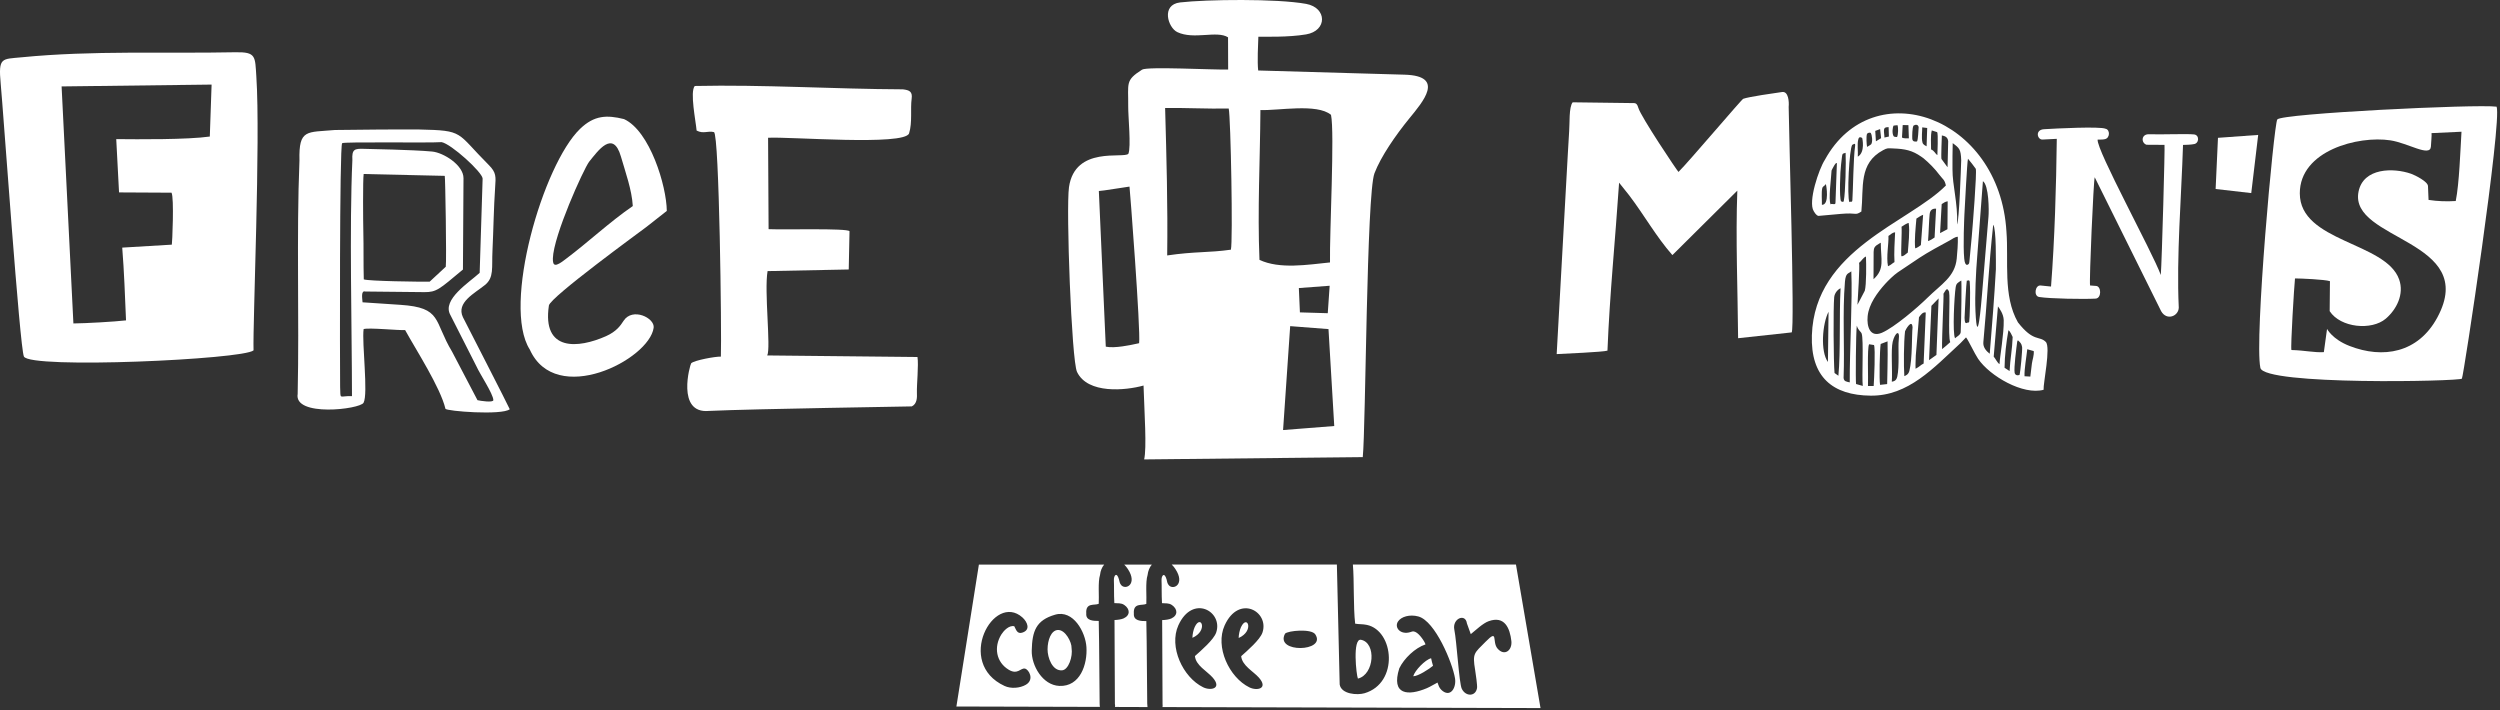 <?xml version="1.0" encoding="UTF-8"?> <svg xmlns="http://www.w3.org/2000/svg" width="447" height="127" viewBox="0 0 447 127" fill="none"><rect x="0" y="0" width="447" height="127" fill="#333333" stroke="none"/><path fill-rule="evenodd" clip-rule="evenodd" d="M242.794 121.333C242.524 120.803 241.784 114.103 243.344 114.393C246.124 114.923 245.744 120.613 242.794 121.333ZM213.204 114.043C213.204 113.463 213.384 112.593 213.624 112.093C214.744 109.743 216.054 112.793 213.204 114.043ZM213.654 117.303C214.744 116.333 217.024 114.373 217.454 113.093C218.734 109.343 213.244 106.183 210.694 111.803C208.954 115.643 211.494 121.103 215.124 122.883C216.494 123.553 218.554 123.113 216.824 121.143C215.824 120.003 213.794 118.973 213.654 117.303ZM229.764 113.303C227.874 116.843 237.254 116.563 235.174 113.423C234.474 112.353 230.224 112.763 229.764 113.303ZM181.354 111.973C181.654 112.513 181.844 113.403 182.754 113.123C184.314 112.653 183.724 111.223 182.804 110.393C177.664 105.823 170.734 118.553 179.624 122.653C180.744 123.173 182.364 123.053 183.424 122.433C185.004 121.513 183.954 119.683 183.254 119.543C182.504 119.383 181.964 120.703 180.384 119.763C178.094 118.403 177.644 115.673 179.054 113.423C179.424 112.833 180.394 111.743 181.354 111.973ZM262.974 113.383L262.284 111.463C262.024 109.573 259.624 110.613 260.034 112.593C260.464 114.663 260.884 122.143 261.364 123.143C262.044 124.573 263.834 124.583 264.094 123.023C264.174 122.573 263.844 120.373 263.754 119.793C263.244 116.743 263.604 116.803 265.624 114.743C267.954 112.363 266.734 114.743 267.744 115.943C268.974 117.403 270.414 116.303 270.234 114.623C269.974 112.343 269.044 110.023 266.164 111.073C265.154 111.433 263.854 112.673 262.974 113.383ZM221.474 114.073C221.474 113.493 221.654 112.623 221.894 112.123C223.014 109.763 224.324 112.813 221.474 114.073ZM221.924 117.323C222.064 118.993 224.094 120.033 225.094 121.163C226.824 123.133 224.764 123.573 223.394 122.903C219.764 121.123 217.224 115.653 218.964 111.823C221.514 106.193 227.004 109.353 225.724 113.113C225.284 114.393 223.014 116.353 221.924 117.323ZM189.114 112.643C190.504 112.543 191.654 114.903 191.594 115.843C191.854 117.413 191.044 119.753 189.914 119.853C188.134 120.013 187.294 117.543 187.304 116.093C187.314 114.423 187.944 112.723 189.114 112.643ZM188.664 109.903C191.904 108.973 194.084 113.013 194.254 115.693C194.454 118.783 193.124 122.803 189.414 122.643C186.404 122.513 184.414 118.983 184.474 116.343C184.554 112.823 185.244 110.893 188.664 109.903ZM252.684 120.913C252.974 119.883 254.824 117.953 255.884 117.693C255.954 118.063 256.124 118.743 256.224 119.043C255.614 119.573 253.524 120.943 252.684 120.913ZM254.874 115.223C254.804 114.823 253.824 113.313 253.064 112.993C252.634 112.813 252.574 112.903 252.164 113.023C250.404 113.563 249.254 112.203 249.964 111.123C250.524 110.263 252.054 109.803 253.604 110.223C256.634 111.053 259.704 118.553 260.154 121.263C260.424 122.883 259.434 124.643 257.974 123.573C257.224 123.023 257.164 122.303 257.024 122.043C256.444 122.323 255.794 122.763 255.104 123.053C251.834 124.433 248.664 124.323 250.194 119.493C251.054 117.713 253.024 115.843 254.874 115.223ZM175.024 100.953H197.424C197.034 101.413 196.764 102.043 196.684 102.803C196.284 104.033 196.544 106.653 196.454 107.953C195.714 108.313 194.074 107.663 194.224 109.703C194.124 110.973 195.464 111.033 196.454 111.023C196.564 115.923 196.544 120.853 196.614 125.753C196.614 125.993 196.634 126.203 196.664 126.393L171.004 126.323L175.024 100.953ZM199.354 126.403L205.174 126.423C205.144 126.233 205.134 126.023 205.124 125.783C205.054 120.883 205.074 115.943 204.964 111.053C203.974 111.063 202.644 111.003 202.734 109.733C202.584 107.693 204.224 108.343 204.964 107.973C205.044 106.683 204.784 104.053 205.184 102.833C205.274 102.063 205.544 101.423 205.944 100.953H201.014C201.244 101.173 201.464 101.443 201.674 101.763C203.404 104.413 201.334 105.523 200.504 104.653C200.184 104.323 200.164 103.913 200.064 103.573C199.674 102.203 199.114 102.873 199.164 103.803C199.214 104.783 199.154 106.253 199.244 107.833C199.834 107.903 200.414 107.763 201.014 108.163C202.054 108.873 202.134 110.003 200.914 110.563C200.524 110.743 199.894 110.833 199.274 110.863L199.344 125.863C199.394 126.043 199.394 126.223 199.354 126.403ZM207.854 126.423L275.444 126.603L271.054 100.943H241.894C242.144 103.693 241.954 108.543 242.304 111.513C243.054 111.643 243.604 111.563 244.404 111.733C249.254 112.763 250.164 122.133 243.964 123.953C242.714 124.323 239.804 124.143 239.534 122.373L239.034 100.943H209.504C209.744 101.173 209.974 101.453 210.184 101.783C211.914 104.433 209.844 105.543 209.014 104.673C208.694 104.343 208.674 103.933 208.584 103.593C208.194 102.223 207.634 102.893 207.684 103.813C207.734 104.793 207.674 106.263 207.764 107.843C208.354 107.913 208.934 107.773 209.534 108.173C210.574 108.893 210.654 110.013 209.434 110.583C209.044 110.763 208.414 110.853 207.794 110.873L207.864 125.873C207.894 126.063 207.884 126.243 207.854 126.423Z" fill="white"></path><path fill-rule="evenodd" clip-rule="evenodd" d="M37.514 24.413C33.514 24.983 24.734 24.913 20.784 24.873L21.284 34.403L30.664 34.453C31.164 35.273 30.784 43.693 30.724 43.743L21.854 44.273C22.214 48.793 22.334 52.743 22.534 57.283C20.484 57.523 15.314 57.813 13.124 57.833L11.014 15.453L37.834 15.123L37.514 24.413ZM45.334 62.643C45.174 57.973 46.594 25.103 45.834 13.703C45.594 10.083 45.834 9.273 42.074 9.343C29.354 9.603 16.594 8.993 3.874 10.243C0.294 10.593 -0.316 10.203 0.124 14.953C0.594 19.933 3.534 62.153 4.274 63.743C5.334 66.013 43.584 64.273 45.334 62.643Z" fill="white"></path><path fill-rule="evenodd" clip-rule="evenodd" d="M124.224 15.373C123.324 16.403 124.414 21.683 124.554 23.343C125.794 23.993 126.574 23.333 127.654 23.623C128.614 23.883 129.044 59.833 128.894 63.763C127.924 63.723 124.104 64.423 123.584 64.953C123.384 65.163 120.874 74.013 126.744 73.473C134.924 73.093 162.974 72.693 163.034 72.663C164.014 72.183 163.974 71.003 163.944 70.213C163.894 68.843 164.274 65.233 164.044 63.833L137.184 63.553C137.864 62.193 136.614 52.063 137.244 48.473L151.754 48.183L151.894 41.343C151.534 40.773 140.024 41.103 137.424 40.973L137.334 24.633C141.064 24.403 161.774 26.113 162.544 23.843C163.154 21.893 162.754 19.483 163.004 17.643C163.174 16.383 162.624 16.113 161.434 15.973C149.184 15.923 136.354 15.103 124.224 15.373Z" fill="white"></path><path fill-rule="evenodd" clip-rule="evenodd" d="M65.044 49.953C64.964 47.113 65.034 44.233 64.964 41.443C64.924 39.863 64.864 32.093 65.024 31.113L79.524 31.443C79.614 31.553 79.864 46.563 79.704 47.693L76.824 50.363C75.104 50.393 65.924 50.273 65.044 49.953ZM63.004 28.633C62.894 26.673 63.384 26.553 65.114 26.613C66.264 26.653 73.584 26.763 77.244 27.093C79.334 27.283 82.894 29.563 82.874 31.863L82.774 48.193C80.614 49.983 79.444 51.013 78.484 51.593C77.634 52.103 76.944 52.243 75.894 52.233L65.324 52.123C64.504 51.883 64.774 53.333 64.824 54.053L71.584 54.503C79.104 55.003 77.484 57.333 80.844 62.903L85.374 71.553C85.874 71.673 88.174 72.033 88.214 71.543C88.174 70.403 85.804 66.883 85.204 65.533L80.514 56.293C78.994 53.553 83.914 50.493 85.764 48.783L86.294 31.933C86.254 30.793 80.654 25.713 78.954 25.413C76.604 25.583 61.464 25.313 61.174 25.603C60.694 26.073 60.774 65.403 60.814 69.183C60.924 71.593 60.554 70.753 62.934 70.823C62.924 58.793 62.454 40.623 63.004 28.633ZM53.544 28.683C52.994 42.243 53.524 56.773 53.224 70.423C52.494 74.603 64.354 73.193 65.004 72.013C65.864 70.433 64.684 61.293 65.014 58.843C65.904 58.543 71.364 59.103 72.434 59.013C74.424 62.623 78.734 69.273 79.644 73.083C79.754 73.523 89.744 74.293 91.144 73.173C91.124 72.993 82.854 56.893 82.764 56.703C81.544 54.083 84.864 52.453 86.714 50.953C88.364 49.613 87.904 47.863 88.054 44.843C88.234 41.053 88.274 37.253 88.534 33.453C88.654 31.613 88.764 30.863 87.394 29.503C81.484 23.593 83.084 23.333 74.964 23.153C69.914 23.123 64.924 23.183 59.884 23.243C54.844 23.703 53.404 23.013 53.544 28.683Z" fill="white"></path><path fill-rule="evenodd" clip-rule="evenodd" d="M105.334 28.923C106.914 26.973 109.614 23.103 111.024 28.003C111.844 30.843 112.974 33.933 113.144 36.843C109.004 39.683 105.214 43.273 101.144 46.323C99.284 47.783 98.814 47.623 98.854 46.193C98.964 42.133 104.314 30.293 105.334 28.923ZM111.494 57.363C110.954 58.203 110.244 59.253 108.364 60.103C103.424 62.303 96.894 62.933 98.144 54.623C98.364 53.143 114.544 41.373 115.584 40.573L119.224 37.713C119.184 33.253 116.194 23.403 111.574 21.293C108.504 20.533 106.254 20.593 103.714 23.043C97.114 29.393 89.724 54.663 94.724 62.493C99.374 72.833 116.084 64.323 116.874 58.603C117.104 56.853 113.094 54.903 111.494 57.363Z" fill="white"></path><path fill-rule="evenodd" clip-rule="evenodd" d="M197.714 61.983L196.474 34.153C196.854 34.183 201.884 33.343 201.954 33.363C201.994 33.373 203.974 59.093 203.674 61.363C202.144 61.703 199.304 62.323 197.714 61.983ZM232.234 51.503L237.744 51.093L237.404 56.003L232.424 55.853L232.234 51.503ZM230.684 58.313L237.534 58.843L238.564 76.173L229.414 76.893L230.684 58.313ZM225.364 19.673C228.514 19.813 235.464 18.443 237.984 20.533C238.654 23.673 237.714 41.583 237.804 46.923C233.784 47.333 228.784 48.163 225.194 46.463C224.824 37.533 225.304 28.623 225.364 19.673ZM208.324 19.313C211.974 19.253 215.864 19.483 219.694 19.403C220.064 21.093 220.464 43.163 220.084 44.643C216.084 45.213 213.634 44.943 208.694 45.673C208.814 36.663 208.564 28.023 208.324 19.313ZM210.504 5.743C213.474 7.153 217.564 5.403 219.574 6.673L219.594 12.433C217.064 12.513 205.114 11.863 204.204 12.453C201.164 14.393 201.764 14.813 201.724 19.003C201.704 20.813 202.264 26.263 201.754 27.493C200.924 28.423 192.204 26.013 191.134 33.473C190.594 37.273 191.584 64.443 192.574 66.503C194.474 70.483 201.254 69.833 204.464 68.933C204.624 73.913 205.054 80.093 204.574 82.143L243.664 81.733C244.204 76.323 244.334 34.693 245.754 30.983C246.904 27.983 249.534 24.183 251.954 21.213C254.414 18.203 258.474 13.563 251.134 13.353L224.964 12.603C224.784 11.093 224.944 7.863 224.994 6.573C226.244 6.543 230.294 6.693 233.514 6.153C237.354 5.513 237.304 1.383 233.534 0.693C228.264 -0.267 215.724 -0.107 211.014 0.433C207.554 0.833 208.824 4.943 210.504 5.743Z" fill="white"></path><path fill-rule="evenodd" clip-rule="evenodd" d="M434.755 23.803L440.115 23.553C439.915 26.853 439.715 32.843 439.085 35.943C437.445 36.043 435.835 35.993 434.225 35.743L434.125 33.293C434.135 32.473 431.815 31.323 431.115 31.073C427.955 29.963 422.565 29.973 421.705 34.273C419.965 43.033 443.335 42.843 435.785 56.783C432.355 63.123 426.075 64.193 420.085 61.853C416.985 60.643 416.095 58.823 416.075 58.813L415.505 62.963C413.725 63.063 412.125 62.643 409.705 62.583C409.535 61.953 410.195 51.163 410.345 49.783C411.345 49.783 415.625 49.963 416.595 50.273L416.545 55.633C418.495 58.623 424.055 59.123 426.575 56.983C428.495 55.343 429.905 52.603 428.965 49.963C426.595 43.263 411.205 43.293 411.205 34.573C411.195 26.913 421.665 24.223 427.395 25.093C430.565 25.573 434.495 28.133 434.645 26.223C434.665 25.753 434.825 24.003 434.755 23.803ZM446.395 19.073C442.745 18.593 407.835 20.293 407.175 21.363C406.555 22.373 403.065 60.603 404.155 65.773C404.825 68.933 439.745 68.193 440.185 67.703C440.485 67.383 447.375 21.723 446.395 19.073Z" fill="white"></path><path fill-rule="evenodd" clip-rule="evenodd" d="M300.114 30.743C299.844 30.503 293.394 20.863 292.934 19.283C292.604 18.143 292.234 18.503 291.254 18.423L281.194 18.293C280.494 19.153 280.684 22.133 280.564 23.493L280.324 27.563L278.334 63.313C279.634 63.243 286.724 62.943 287.414 62.693C287.814 52.593 288.824 42.733 289.494 32.663L291.304 34.933C294.034 38.533 296.104 42.283 299.014 45.603C299.044 45.583 299.084 45.523 299.094 45.543L310.634 34.083C310.314 42.663 310.704 51.843 310.774 60.473L320.354 59.433C320.934 58.713 319.834 22.883 319.814 19.103C319.904 18.223 319.784 16.283 318.634 16.453C317.234 16.653 312.714 17.293 311.694 17.663C311.524 17.613 301.924 28.963 300.114 30.743Z" fill="white"></path><path fill-rule="evenodd" clip-rule="evenodd" d="M337.494 61.033C337.574 63.753 337.414 68.513 337.424 68.673L336.154 68.813C335.984 67.843 336.094 62.623 336.264 61.503L337.494 61.033ZM335.414 25.263L335.294 23.403L336.164 23.083L336.344 24.703L335.414 25.263ZM334.194 61.553L335.074 61.693C335.344 62.373 335.094 67.873 335.014 69.013H333.994C334.064 67.753 333.834 62.213 334.194 61.553ZM326.834 64.723C325.454 62.853 325.834 57.873 326.944 55.743L326.834 64.723ZM361.984 67.273C361.934 65.963 362.324 63.903 362.474 62.443L363.634 62.773C363.704 63.573 363.394 64.323 363.304 65.003L363.024 67.333L361.984 67.273ZM358.414 65.753C358.434 63.613 358.724 61.183 359.104 59.053C359.374 59.153 359.744 59.983 359.864 60.253C359.794 62.453 359.414 64.193 359.314 66.343L358.414 65.753ZM361.084 67.053C360.634 67.193 360.284 67.033 360.214 66.633C360.064 65.773 360.524 62.203 360.674 61.113C360.744 60.833 360.734 60.953 360.814 60.853C361.194 61.213 361.454 61.393 361.554 62.053C361.624 62.513 361.244 66.653 361.084 67.053ZM331.994 58.223C332.274 59.123 332.724 59.263 332.864 59.643C333.244 60.703 332.874 67.413 333.064 69.003L331.864 68.663C331.764 68.153 331.834 59.433 331.994 58.223ZM339.494 60.813C339.354 61.993 339.644 65.513 339.234 67.323C339.064 68.063 338.694 68.163 338.254 68.253C338.394 66.333 338.074 62.563 338.414 61.103C338.804 59.503 339.754 58.753 339.494 60.813ZM340.494 67.253C340.364 65.393 340.394 61.163 340.624 59.223C340.684 59.003 341.874 56.883 341.964 58.543C341.814 59.743 341.954 64.193 341.394 66.313C341.224 66.973 340.774 67.133 340.494 67.253ZM343.944 65.003C343.364 65.273 343.264 65.553 342.504 65.933C342.464 65.193 342.534 64.313 342.544 63.553L343.114 56.723C343.414 56.333 343.764 55.753 344.324 55.873L343.944 65.003ZM328.014 66.693C327.834 64.843 327.774 54.993 327.954 53.133C328.024 52.393 328.614 51.733 329.094 51.543C328.834 56.293 329.114 62.963 328.704 67.183L328.014 66.693ZM357.234 54.783C357.504 55.153 358.234 56.133 358.264 57.243C358.324 59.663 357.574 63.743 357.514 65.103C357.144 64.913 356.744 64.043 356.474 63.763L357.234 54.783ZM349.564 60.483C349.084 59.613 349.434 52.833 349.674 51.363C349.794 50.633 350.054 50.563 350.664 50.163C350.774 49.983 350.684 57.123 350.574 59.393C350.544 59.903 349.784 60.233 349.564 60.483ZM346.624 53.353L346.234 63.463L344.914 64.393L345.334 54.683L346.624 53.353ZM351.984 57.683C351.714 57.543 351.304 58.353 351.264 56.823C351.254 56.423 351.584 50.313 351.664 50.163C351.694 50.283 352.144 49.893 352.184 50.383C352.354 52.343 352.174 57.263 352.094 57.513C352.084 57.533 352.044 57.613 352.044 57.603C352.044 57.583 352.004 57.653 351.984 57.683ZM348.494 52.163C348.724 53.233 348.264 60.233 348.704 61.173C348.234 61.583 347.764 62.033 347.244 62.423C347.184 60.253 347.574 52.793 347.494 52.513C347.964 51.783 348.124 51.323 348.494 52.163ZM330.734 68.373C330.124 68.223 329.714 68.223 329.634 67.583C329.844 61.903 329.414 56.013 329.874 50.393C330.014 48.733 330.494 48.963 331.014 48.513C331.244 53.523 330.704 62.713 330.734 68.373ZM333.634 45.863C333.694 47.173 333.724 50.933 333.424 51.983L332.114 54.493C332.184 53.513 332.554 47.363 332.404 47.003C332.884 46.623 333.094 46.093 333.634 45.863ZM335.004 45.043C335.034 44.283 335.164 44.023 336.084 43.503L336.284 43.403C336.284 46.373 337.044 48.103 334.984 49.923L335.004 45.043ZM333.934 56.543C333.754 58.353 334.344 60.413 336.494 59.493C338.734 58.523 342.854 54.983 344.574 53.293C347.084 50.813 349.544 49.513 349.864 46.233C349.954 45.333 350.114 43.383 350.054 42.333C349.554 42.343 349.084 42.733 348.644 42.973C347.124 43.783 344.584 45.173 343.204 46.093L339.324 48.693C338.584 49.203 337.604 50.173 337.094 50.733C335.694 52.283 334.144 54.363 333.934 56.543ZM338.844 41.533C338.764 43.343 338.634 45.163 338.734 46.863C338.294 47.103 338.184 47.343 337.574 47.603C337.234 45.933 337.724 43.543 337.654 42.183C338.124 41.923 338.214 41.623 338.844 41.533ZM344.734 43.103C344.854 41.673 344.904 39.273 345.024 38.273C345.094 37.643 345.434 37.253 346.174 37.313L345.904 42.463C345.584 42.693 345.144 42.973 344.734 43.103ZM356.384 40.183C355.594 47.423 355.284 54.203 354.624 61.173C354.534 62.093 355.144 62.773 355.764 63.253C356.164 58.363 356.604 52.943 356.864 48.143C356.854 46.953 356.954 40.873 356.384 40.183ZM347.174 36.493C347.514 36.263 347.834 36.043 348.244 35.993L348.204 40.983L346.884 41.683L347.174 36.493ZM339.994 40.543C340.274 40.343 341.024 39.863 341.274 39.873C341.504 41.443 341.224 43.633 341.114 45.163C340.714 45.423 340.404 45.853 339.964 45.813C339.854 45.113 340.094 41.383 339.994 40.543ZM342.654 39.083C343.054 38.833 343.394 38.583 343.854 38.403L343.454 43.823C343.174 44.033 342.794 44.323 342.434 44.403C342.274 42.913 342.514 40.733 342.654 39.083ZM325.754 36.623C325.784 35.863 325.634 34.383 325.824 33.643C325.924 33.253 326.324 33.243 326.454 32.883C326.554 33.113 327.144 36.673 325.754 36.623ZM328.434 29.213C328.294 28.773 327.514 30.423 327.484 30.483C327.434 31.663 326.884 35.723 327.314 36.543C327.534 36.303 328.214 36.773 328.184 36.223L328.434 29.213ZM353.214 55.663C353.084 52.853 353.294 48.563 353.534 45.743L354.544 32.393C355.604 33.093 355.654 37.613 355.534 38.803L354.394 52.513C354.244 54.323 353.544 62.713 353.214 55.663ZM349.104 30.273C349.114 28.743 349.084 27.093 349.144 25.593C350.354 26.483 350.594 26.703 350.664 28.643C350.614 30.273 350.304 39.393 349.934 40.133C350.064 36.253 349.094 33.193 349.104 30.273ZM353.264 30.173C353.184 30.013 352.034 28.543 351.874 28.383C351.714 28.923 351.304 37.193 351.234 38.393C351.214 38.943 350.974 43.933 351.204 46.243C351.364 47.943 352.004 47.193 352.004 47.193L352.084 47.043C352.114 46.893 352.114 46.863 352.134 46.713L352.554 42.253C352.674 40.933 353.504 30.673 353.264 30.173ZM348.224 29.883C348.194 29.853 348.164 29.823 348.144 29.803L347.134 28.423C347.044 28.083 347.194 24.533 347.204 24.213C347.844 24.333 348.274 24.573 348.334 25.263L348.224 29.883ZM329.674 35.893C329.584 36.323 329.294 35.933 329.184 36.023C328.834 35.283 329.024 30.663 329.184 29.403C329.464 27.193 329.274 27.573 329.994 27.323C330.084 28.823 329.964 34.493 329.674 35.893ZM330.674 36.153C330.214 35.123 330.644 26.623 331.184 25.883C331.224 25.973 331.804 25.333 331.694 26.103C331.384 28.113 331.324 34.203 331.204 35.793C331.164 36.293 330.894 35.923 330.674 36.153ZM334.494 23.783C334.734 24.173 334.864 25.353 334.574 25.783C334.514 25.873 333.914 26.223 333.834 26.263C333.744 25.833 333.654 24.483 333.814 23.953C333.874 23.783 334.334 23.623 334.494 23.783ZM332.174 28.013C332.244 27.083 332.024 25.743 332.274 24.873C332.394 24.453 332.654 24.473 332.964 24.673C332.984 24.723 333.544 27.223 332.174 28.013ZM340.204 22.363L341.224 22.373L341.304 24.733C340.904 24.723 340.384 24.793 340.074 24.583L340.204 22.363ZM339.194 24.503C339.064 24.473 338.674 24.503 338.584 24.363C338.244 23.843 338.404 22.653 338.584 22.453L339.274 22.383C339.434 22.813 339.414 24.033 339.194 24.503ZM336.934 24.593C336.944 24.223 336.824 23.633 336.854 23.273C336.904 22.783 337.154 22.743 337.684 22.733L337.734 24.413L336.934 24.593ZM345.274 26.713C345.284 25.633 345.154 24.263 345.404 23.323L346.354 23.623C346.584 23.853 346.404 27.433 346.404 27.733C345.954 27.443 345.944 27.013 345.274 26.713ZM344.584 22.883L344.474 26.163C344.314 26.053 343.844 25.903 343.744 25.493C343.514 24.653 343.724 23.263 343.694 22.773L344.584 22.883ZM342.764 25.293C342.504 25.323 341.954 25.413 341.914 24.793C341.894 24.313 341.904 22.803 342.144 22.453C342.504 22.233 342.974 22.233 343.054 22.743C343.014 23.243 342.964 24.973 342.764 25.293ZM332.814 37.823C333.254 33.483 332.294 29.193 336.714 26.843C337.464 26.443 337.544 26.503 338.494 26.543C340.634 26.623 341.904 26.883 343.534 28.023C343.644 28.103 343.784 28.183 343.914 28.293C344.934 29.143 345.944 30.163 346.754 31.243C347.394 32.093 347.694 32.093 347.924 33.163C341.374 39.813 324.474 44.563 323.964 59.933C323.714 67.413 327.684 70.683 334.474 70.743C341.214 70.813 345.734 65.773 350.534 61.353C350.874 60.983 351.234 60.643 351.524 60.323C351.944 60.813 353.064 63.243 353.684 64.153C355.794 67.263 361.754 70.693 365.394 69.693C365.304 68.603 366.704 62.053 365.784 61.133C364.634 59.983 363.594 61.213 360.804 57.633C358.094 52.873 359.164 46.683 358.754 41.423C357.534 20.683 334.864 12.893 326.294 28.563C325.224 30.193 323.234 36.093 324.294 37.753C324.494 38.063 324.734 38.513 325.134 38.603C326.564 38.483 327.864 38.363 329.154 38.243C332.124 37.973 331.604 38.603 332.814 37.823Z" fill="white"></path><path fill-rule="evenodd" clip-rule="evenodd" d="M376.474 23.023C375.544 22.573 367.534 22.973 365.474 23.103C363.814 23.203 364.264 24.983 365.184 24.953L367.754 24.823C367.654 33.243 367.374 42.913 366.724 51.233C366.404 51.223 365.424 51.083 364.834 51.043C363.874 50.973 363.574 52.943 364.604 53.103C366.564 53.413 372.614 53.513 374.694 53.393C375.784 53.333 375.744 51.163 374.764 51.123L373.704 51.043C373.534 50.113 374.324 32.253 374.534 31.693L386.414 55.643C387.414 57.403 389.534 56.533 389.564 54.993C389.134 45.853 390.034 35.183 390.324 25.913C390.654 25.923 391.994 25.853 392.224 25.773C393.224 25.693 393.314 24.133 392.284 24.033C390.824 23.893 386.444 24.083 384.274 24.003C382.844 23.943 382.784 25.513 383.784 25.883L387.014 25.903C387.114 26.123 386.544 46.573 386.354 49.173C384.794 44.943 374.854 26.873 375.054 24.963C375.714 24.933 375.844 24.993 376.344 24.883C377.294 24.703 377.304 23.173 376.474 23.023Z" fill="white"></path><path fill-rule="evenodd" clip-rule="evenodd" d="M396.154 33.793L402.524 34.523L403.764 24.123L396.574 24.643L396.154 33.793Z" fill="white"></path></svg> 